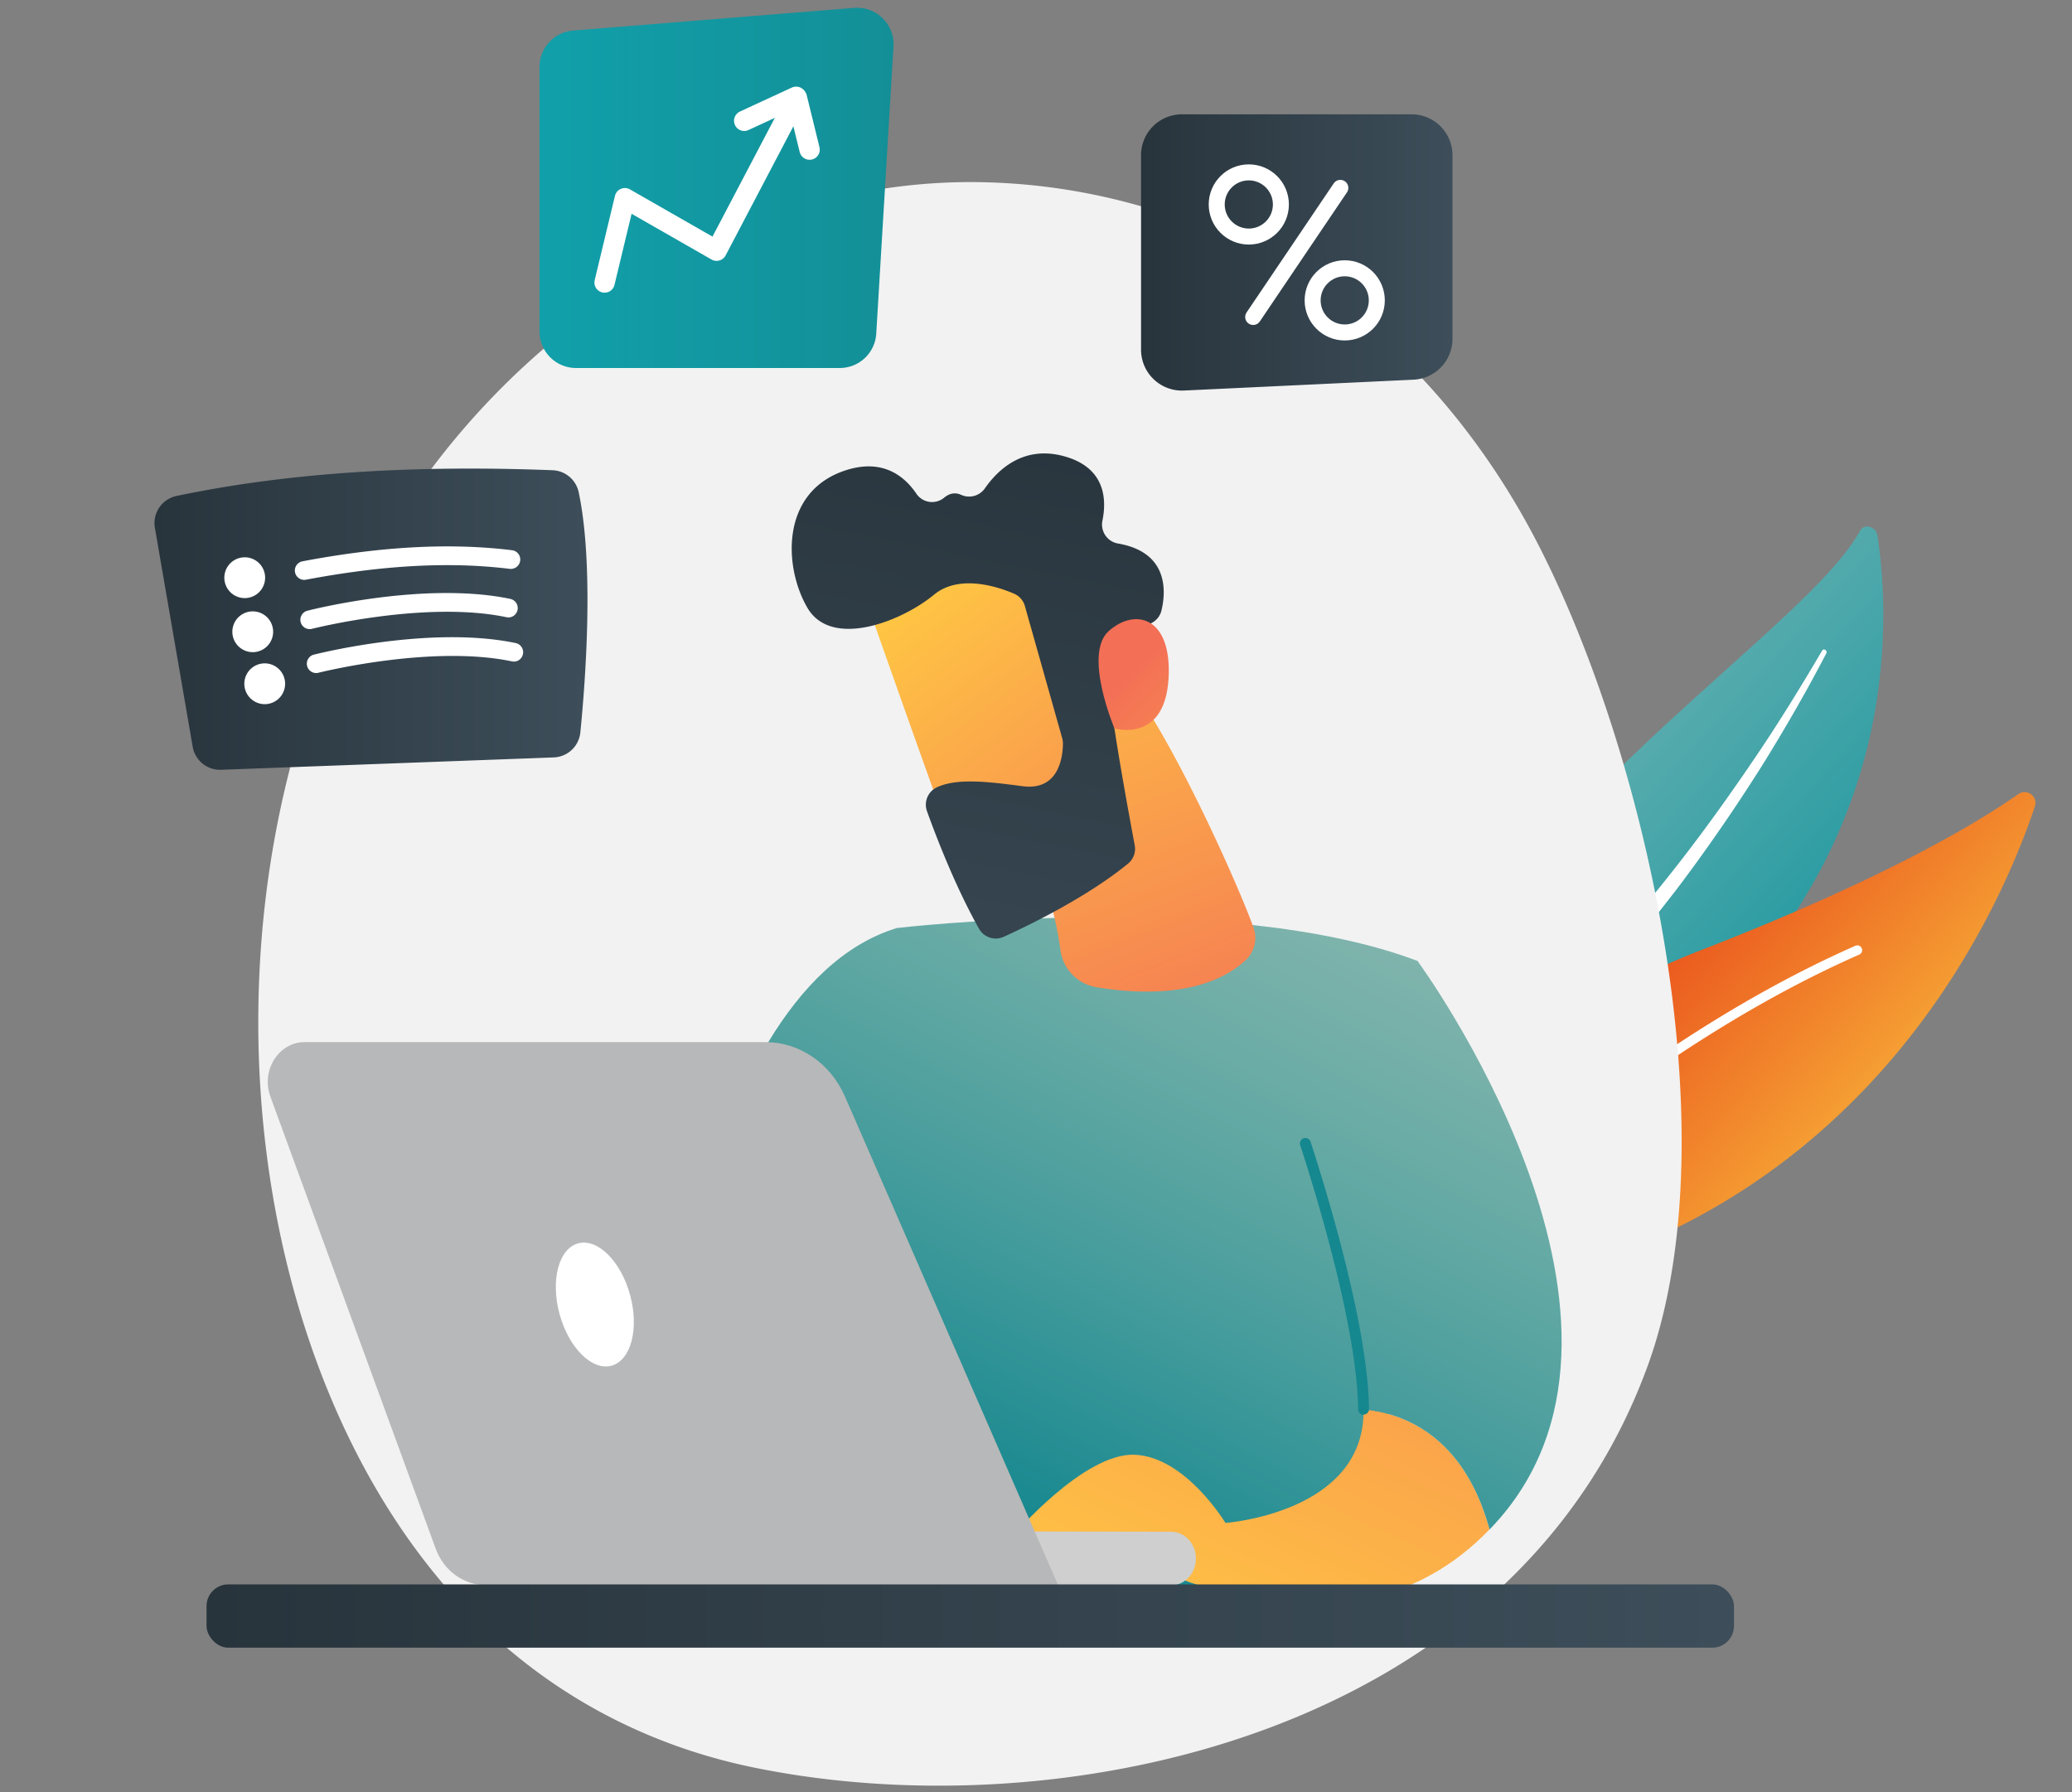<svg xmlns="http://www.w3.org/2000/svg" xmlns:xlink="http://www.w3.org/1999/xlink" viewBox="0 0 1144.89 990.2"><rect x="0" y="0" width="1144.89" height="990.2" fill="#808080" stroke="none"/><defs><style>.cls-1{isolation:isolate;}.cls-2{fill:url(#Gradiente_sem_nome_2);}.cls-16,.cls-3{fill:#fff;}.cls-3{mix-blend-mode:soft-light;}.cls-4{fill:url(#Nova_amostra_de_gradiente_1);}.cls-5{fill:#f2f2f2;}.cls-6{fill:url(#Gradiente_sem_nome_3);}.cls-7{fill:url(#linear-gradient);}.cls-8{fill:url(#linear-gradient-2);}.cls-9{fill:url(#Gradiente_sem_nome_3-2);}.cls-10{fill:url(#Gradiente_sem_nome_3-3);}.cls-11{fill:url(#linear-gradient-3);}.cls-12{fill:url(#Nova_amostra_de_gradiente_2);}.cls-13{fill:url(#linear-gradient-4);}.cls-14{fill:#cfcfcf;}.cls-15{fill:#b7b8b9;}.cls-17{fill:url(#Nova_amostra_de_gradiente_2-2);}.cls-18{fill:url(#Nova_amostra_de_gradiente_2-3);}.cls-19{fill:url(#Nova_amostra_de_gradiente_2-4);}.cls-20,.cls-22{fill:none;stroke:#fff;stroke-linecap:round;stroke-linejoin:round;}.cls-20{stroke-width:8.84px;}.cls-21{fill:url(#Nova_amostra_de_gradiente_3);}.cls-22{stroke-width:11.25px;}</style><linearGradient id="Gradiente_sem_nome_2" x1="928.41" y1="574.12" x2="1137.22" y2="574.12" gradientTransform="translate(517.6 -543.27) rotate(42.28)" gradientUnits="userSpaceOnUse"><stop offset="0" stop-color="#10a1ab"></stop><stop offset="0" stop-color="#57abad"></stop><stop offset="1" stop-color="#12949d"></stop></linearGradient><linearGradient id="Nova_amostra_de_gradiente_1" x1="998.5" y1="541.91" x2="1149.8" y2="541.91" gradientTransform="translate(517.6 -543.27) rotate(42.28)" gradientUnits="userSpaceOnUse"><stop offset="0" stop-color="#e94e1b"></stop><stop offset="1" stop-color="#f59e33"></stop></linearGradient><linearGradient id="Gradiente_sem_nome_3" x1="747.73" y1="419.35" x2="537.83" y2="832.51" gradientUnits="userSpaceOnUse"><stop offset="0" stop-color="#10a1ab"></stop><stop offset="0" stop-color="#8ab9af"></stop><stop offset="0.15" stop-color="#82b5ad"></stop><stop offset="0.38" stop-color="#6baca6"></stop><stop offset="0.68" stop-color="#459c9c"></stop><stop offset="1" stop-color="#15878f"></stop></linearGradient><linearGradient id="linear-gradient" x1="564.89" y1="326.55" x2="679.22" y2="623.15" gradientUnits="userSpaceOnUse"><stop offset="0" stop-color="#ffc444"></stop><stop offset="1" stop-color="#f36f56"></stop></linearGradient><linearGradient id="linear-gradient-2" x1="656.79" y1="920.67" x2="855.66" y2="496.42" xlink:href="#linear-gradient"></linearGradient><linearGradient id="Gradiente_sem_nome_3-2" x1="889.15" y1="491.2" x2="679.26" y2="904.36" xlink:href="#Gradiente_sem_nome_3"></linearGradient><linearGradient id="Gradiente_sem_nome_3-3" x1="1434.33" y1="19.68" x2="1027.79" y2="419.58" xlink:href="#Gradiente_sem_nome_3"></linearGradient><linearGradient id="linear-gradient-3" x1="12222.1" y1="329.6" x2="12049.99" y2="557.3" gradientTransform="matrix(-1, 0, 0, 1, 12733.66, 0)" xlink:href="#linear-gradient"></linearGradient><linearGradient id="Nova_amostra_de_gradiente_2" x1="567.55" y1="210.61" x2="471.95" y2="679.66" gradientUnits="userSpaceOnUse"><stop offset="0" stop-color="#28343c"></stop><stop offset="1" stop-color="#3d4e5a"></stop></linearGradient><linearGradient id="linear-gradient-4" x1="11976.97" y1="507.4" x2="12110.86" y2="370.03" gradientTransform="matrix(-1, 0, 0, 1, 12733.66, 0)" xlink:href="#linear-gradient"></linearGradient><linearGradient id="Nova_amostra_de_gradiente_2-2" x1="114.12" y1="892.88" x2="958.12" y2="892.88" xlink:href="#Nova_amostra_de_gradiente_2"></linearGradient><linearGradient id="Nova_amostra_de_gradiente_2-3" x1="85.35" y1="342.09" x2="324.57" y2="342.09" xlink:href="#Nova_amostra_de_gradiente_2"></linearGradient><linearGradient id="Nova_amostra_de_gradiente_2-4" x1="630.49" y1="139.47" x2="802.57" y2="139.47" xlink:href="#Nova_amostra_de_gradiente_2"></linearGradient><linearGradient id="Nova_amostra_de_gradiente_3" x1="298.11" y1="103.8" x2="493.74" y2="103.8" gradientUnits="userSpaceOnUse"><stop offset="0" stop-color="#11a0aa"></stop><stop offset="1" stop-color="#138f97"></stop></linearGradient></defs><g class="cls-1"><g id="Metaphor_illustration" data-name="Metaphor illustration"><path class="cls-2" d="M1028,293c2.18-3.91,8.66-1.93,9.39,2.85,7.4,48.5,12.89,178.57-112.79,282.87C767,709.57,753.35,797.28,768.05,871.69c0,0-47.62-72-36-163C760.48,485.25,989.39,362.55,1028,293Z"></path><path class="cls-3" d="M1006.86,359.39c-11.67,19.92-23.76,39.54-36.65,58.59S944,455.76,930,473.88s-28.64,35.78-44,52.77S854.63,560,838.41,576.28,806,609.06,791.54,627.42,765,666.35,757.37,689.14c-1.88,5.69-3.67,11.44-5.07,17.3s-2.77,11.73-3.91,17.68a249.37,249.37,0,0,0-4,36.55,272.74,272.74,0,0,0,8.6,75.15,5.7,5.7,0,0,0,5.89,4.24,4,4,0,0,0,3.51-5.1v0c-1.36-6.07-2.65-12.13-3.67-18.2-.56-3-1-6.06-1.46-9.09s-.84-6.06-1.11-9.08a247.3,247.3,0,0,1,11.37-104.83,200.64,200.64,0,0,1,13.8-31.19A220.33,220.33,0,0,1,800,634.26c13.85-18,29.87-34.33,45.84-50.84s31.84-33.29,46.91-50.76q11.34-13.06,22.13-26.6c3.63-4.48,7.16-9.05,10.69-13.61s6.94-9.22,10.35-13.87q20.43-28,38.84-57.39c12.16-19.67,23.73-39.74,34.42-60.33a1.4,1.4,0,0,0-.62-1.78A1.21,1.21,0,0,0,1006.86,359.39Z"></path><path class="cls-4" d="M774.34,718.74a9.6,9.6,0,0,1-9.82-12.54c11.56-35.77,53.4-134,174.4-180.85,102.17-39.61,153.81-70.8,176.28-86.58a6,6,0,0,1,9.16,6.84C1104.06,506.35,1020.47,699.74,774.34,718.74Z"></path><path class="cls-3" d="M770.49,710.36a2.44,2.44,0,0,1-.4-.32,2.66,2.66,0,0,1-.13-3.76c1.14-1.21,115.52-122.17,255.1-183.66a2.66,2.66,0,1,1,2.14,4.86C888.64,588.53,775,708.71,773.85,709.92A2.67,2.67,0,0,1,770.49,710.36Z"></path><path class="cls-5" d="M910.31,755c-73.2,199.86-312.91,254-482,223.83-27.51-4.92-103-19.56-169.74-88.62C130,757.27,102.48,494,206.19,308.48,281.68,173.45,417,96.91,545.58,100.74a342.26,342.26,0,0,1,227.13,95.09c13.7,13.1,43.92,44.23,71.15,93.61C907.81,405.41,958,624.76,910.31,755Z"></path><path class="cls-6" d="M357.85,819.65s20.28-271.07,137.7-306.9c0,0,182.7-21.63,287.74,18.2L761.15,874.3S464.18,941.78,357.85,819.65Z"></path><path class="cls-7" d="M562.4,443.51s18.77,45.58,23.55,81.42a24.08,24.08,0,0,0,20,20.54c22.43,3.72,59.6,5.8,82.23-14.84a16.91,16.91,0,0,0,4.43-18.17c-9.31-26.08-57.75-134.68-84.14-151.33Z"></path><path class="cls-8" d="M753.44,778.69c0,.19,0,.4,0,.59.39,56.73-76.32,62.15-76.32,62.15S655.2,805,627.05,803.77s-67.21,44.66-67.21,44.66l62.47,10S741.43,929.89,823.07,845C808.63,792.14,774.24,780.59,753.44,778.69Z"></path><path class="cls-9" d="M783.29,531c-77.4,27.45-66.2,88.23-66.2,88.23s35.72,102.66,36.35,159.51c20.8,1.9,55.19,13.45,69.63,66.31,1.94-2,3.86-4.08,5.75-6.28C926.4,725.66,783.29,531,783.29,531Z"></path><path class="cls-10" d="M753.44,781.7a3,3,0,0,1-3-3c-.49-44.23-22.53-116.8-32-146a3,3,0,0,1,5.72-1.86c9.54,29.41,31.78,102.69,32.28,147.75a3,3,0,0,1-3,3Z"></path><path class="cls-11" d="M477.78,328.61c0,2.27,50.68,143.47,50.68,143.47l80-30.65-28.16-141S477.78,290.62,477.78,328.61Z"></path><path class="cls-12" d="M566.29,334.8l20.63,73.05a10.62,10.62,0,0,1,.4,2.86c0,6-1.47,26.46-22.35,23.67-19-2.53-36.28-4.56-47.3.63a10.6,10.6,0,0,0-5.47,13.17c4.61,12.83,15.53,41.55,28.82,65.05a10.58,10.58,0,0,0,13.61,4.35c15-6.83,46.31-22.14,68.6-40.35A10.6,10.6,0,0,0,627,467.05c-3.5-18.69-14-75.52-14.41-91.81-.43-15.29,16.72-27,24.28-31.35a10.44,10.44,0,0,0,4.9-6.59c2.37-9.84,4.39-32.11-24-37a10.63,10.63,0,0,1-8.62-12.63c2.41-11.77,1.64-29.09-20.71-35.46-22.71-6.49-37,7.19-44.28,17.67A10.62,10.62,0,0,1,531,273.37c-2.68-1.2-5.92-1.25-9.4,1.68a10.44,10.44,0,0,1-15.28-2.32c-6.62-9.75-18.65-19.48-39-12.89-36.15,11.7-34.42,53.37-21.17,76s51.73,7.75,69.94-7.26C529.87,317.19,551,324,560.27,328A10.5,10.5,0,0,1,566.29,334.8Z"></path><path class="cls-13" d="M615.78,402.43s-17.36-41-3.21-53.7,33.89-8.34,33.24,23.3C645,411.4,615.78,402.43,615.78,402.43Z"></path><path class="cls-14" d="M647.81,875.9l-.7,0-203.89-.36c-7.56,0-13.68-6.64-13.67-14.81s6.16-14.93,13.7-14.78l203.89.36c7.56,0,13.68,6.64,13.67,14.81C660.8,869.06,655,875.52,647.81,875.9Z"></path><path class="cls-15" d="M168.31,575.78H423c18.79,0,35.89,11.72,43.9,30.09L584.63,875.73H268.13c-12.11,0-23-8-27.43-20.17L149.39,605.85C144.12,591.42,154,575.78,168.31,575.78Z"></path><ellipse class="cls-16" cx="328.64" cy="720.79" rx="20.19" ry="35.03" transform="translate(-178.41 112.15) rotate(-15.29)"></ellipse><rect class="cls-17" x="114.12" y="875.39" width="844" height="34.98" rx="12"></rect><path class="cls-18" d="M85.58,291.62l20.9,121a15.32,15.32,0,0,0,15.65,12.69L306,418.48a15.32,15.32,0,0,0,14.67-13.77c2.75-27.55,7.71-91.7-.89-132.67a15.35,15.35,0,0,0-14.41-12.23c-74-2.86-143.89.82-207.8,14.21A15.32,15.32,0,0,0,85.58,291.62Z"></path><path class="cls-16" d="M146.42,317.86A11.27,11.27,0,1,1,133.86,308,11.27,11.27,0,0,1,146.42,317.86Z"></path><path class="cls-16" d="M150.84,347.69a11.27,11.27,0,1,1-12.56-9.82A11.27,11.27,0,0,1,150.84,347.69Z"></path><path class="cls-16" d="M157.46,376.42a11.27,11.27,0,1,1-12.56-9.82A11.27,11.27,0,0,1,157.46,376.42Z"></path><path class="cls-16" d="M282.9,314.3a5.39,5.39,0,0,1-1.27,0c-33-4.06-69.79-2.1-112.57,6a5.17,5.17,0,0,1-1.92-10.17C211,301.83,248.85,299.84,282.9,304a5.17,5.17,0,0,1,0,10.27Z"></path><path class="cls-16" d="M281.56,341.08a5.08,5.08,0,0,1-1.69-.07c-44.75-9.37-106.54,6.2-107.16,6.35a5.17,5.17,0,1,1-2.56-10c2.62-.67,64.76-16.31,111.84-6.46a5.18,5.18,0,0,1-.43,10.2Z"></path><path class="cls-16" d="M284.55,365.49a5.37,5.37,0,0,1-1.69-.08c-44.7-9.35-106.54,6.2-107.16,6.36a5.17,5.17,0,0,1-2.56-10c2.62-.67,64.76-16.31,111.84-6.46a5.18,5.18,0,0,1-.43,10.2Z"></path><path class="cls-19" d="M802.57,85.74V187.23a22.57,22.57,0,0,1-21.52,22.55l-126.92,6a22.59,22.59,0,0,1-23.64-22.56V85.74a22.58,22.58,0,0,1,22.58-22.58H780A22.58,22.58,0,0,1,802.57,85.74Z"></path><circle class="cls-20" cx="690.03" cy="112.97" r="17.73"></circle><circle class="cls-20" cx="743.03" cy="165.96" r="17.73"></circle><line class="cls-20" x1="692.45" y1="175.13" x2="740.61" y2="103.8"></line><path class="cls-21" d="M464,203.33H318.29a20.19,20.19,0,0,1-20.18-20.18V37a20.19,20.19,0,0,1,18.56-20.12L471.93,4.35A20.17,20.17,0,0,1,493.7,25.67l-9.53,158.69A20.19,20.19,0,0,1,464,203.33Z"></path><polyline class="cls-22" points="334.07 156.09 345.27 109.51 395.96 138.51 440.31 54.02 447.34 82.66"></polyline><line class="cls-22" x1="439.92" y1="53.48" x2="411.21" y2="66.74"></line></g></g></svg>